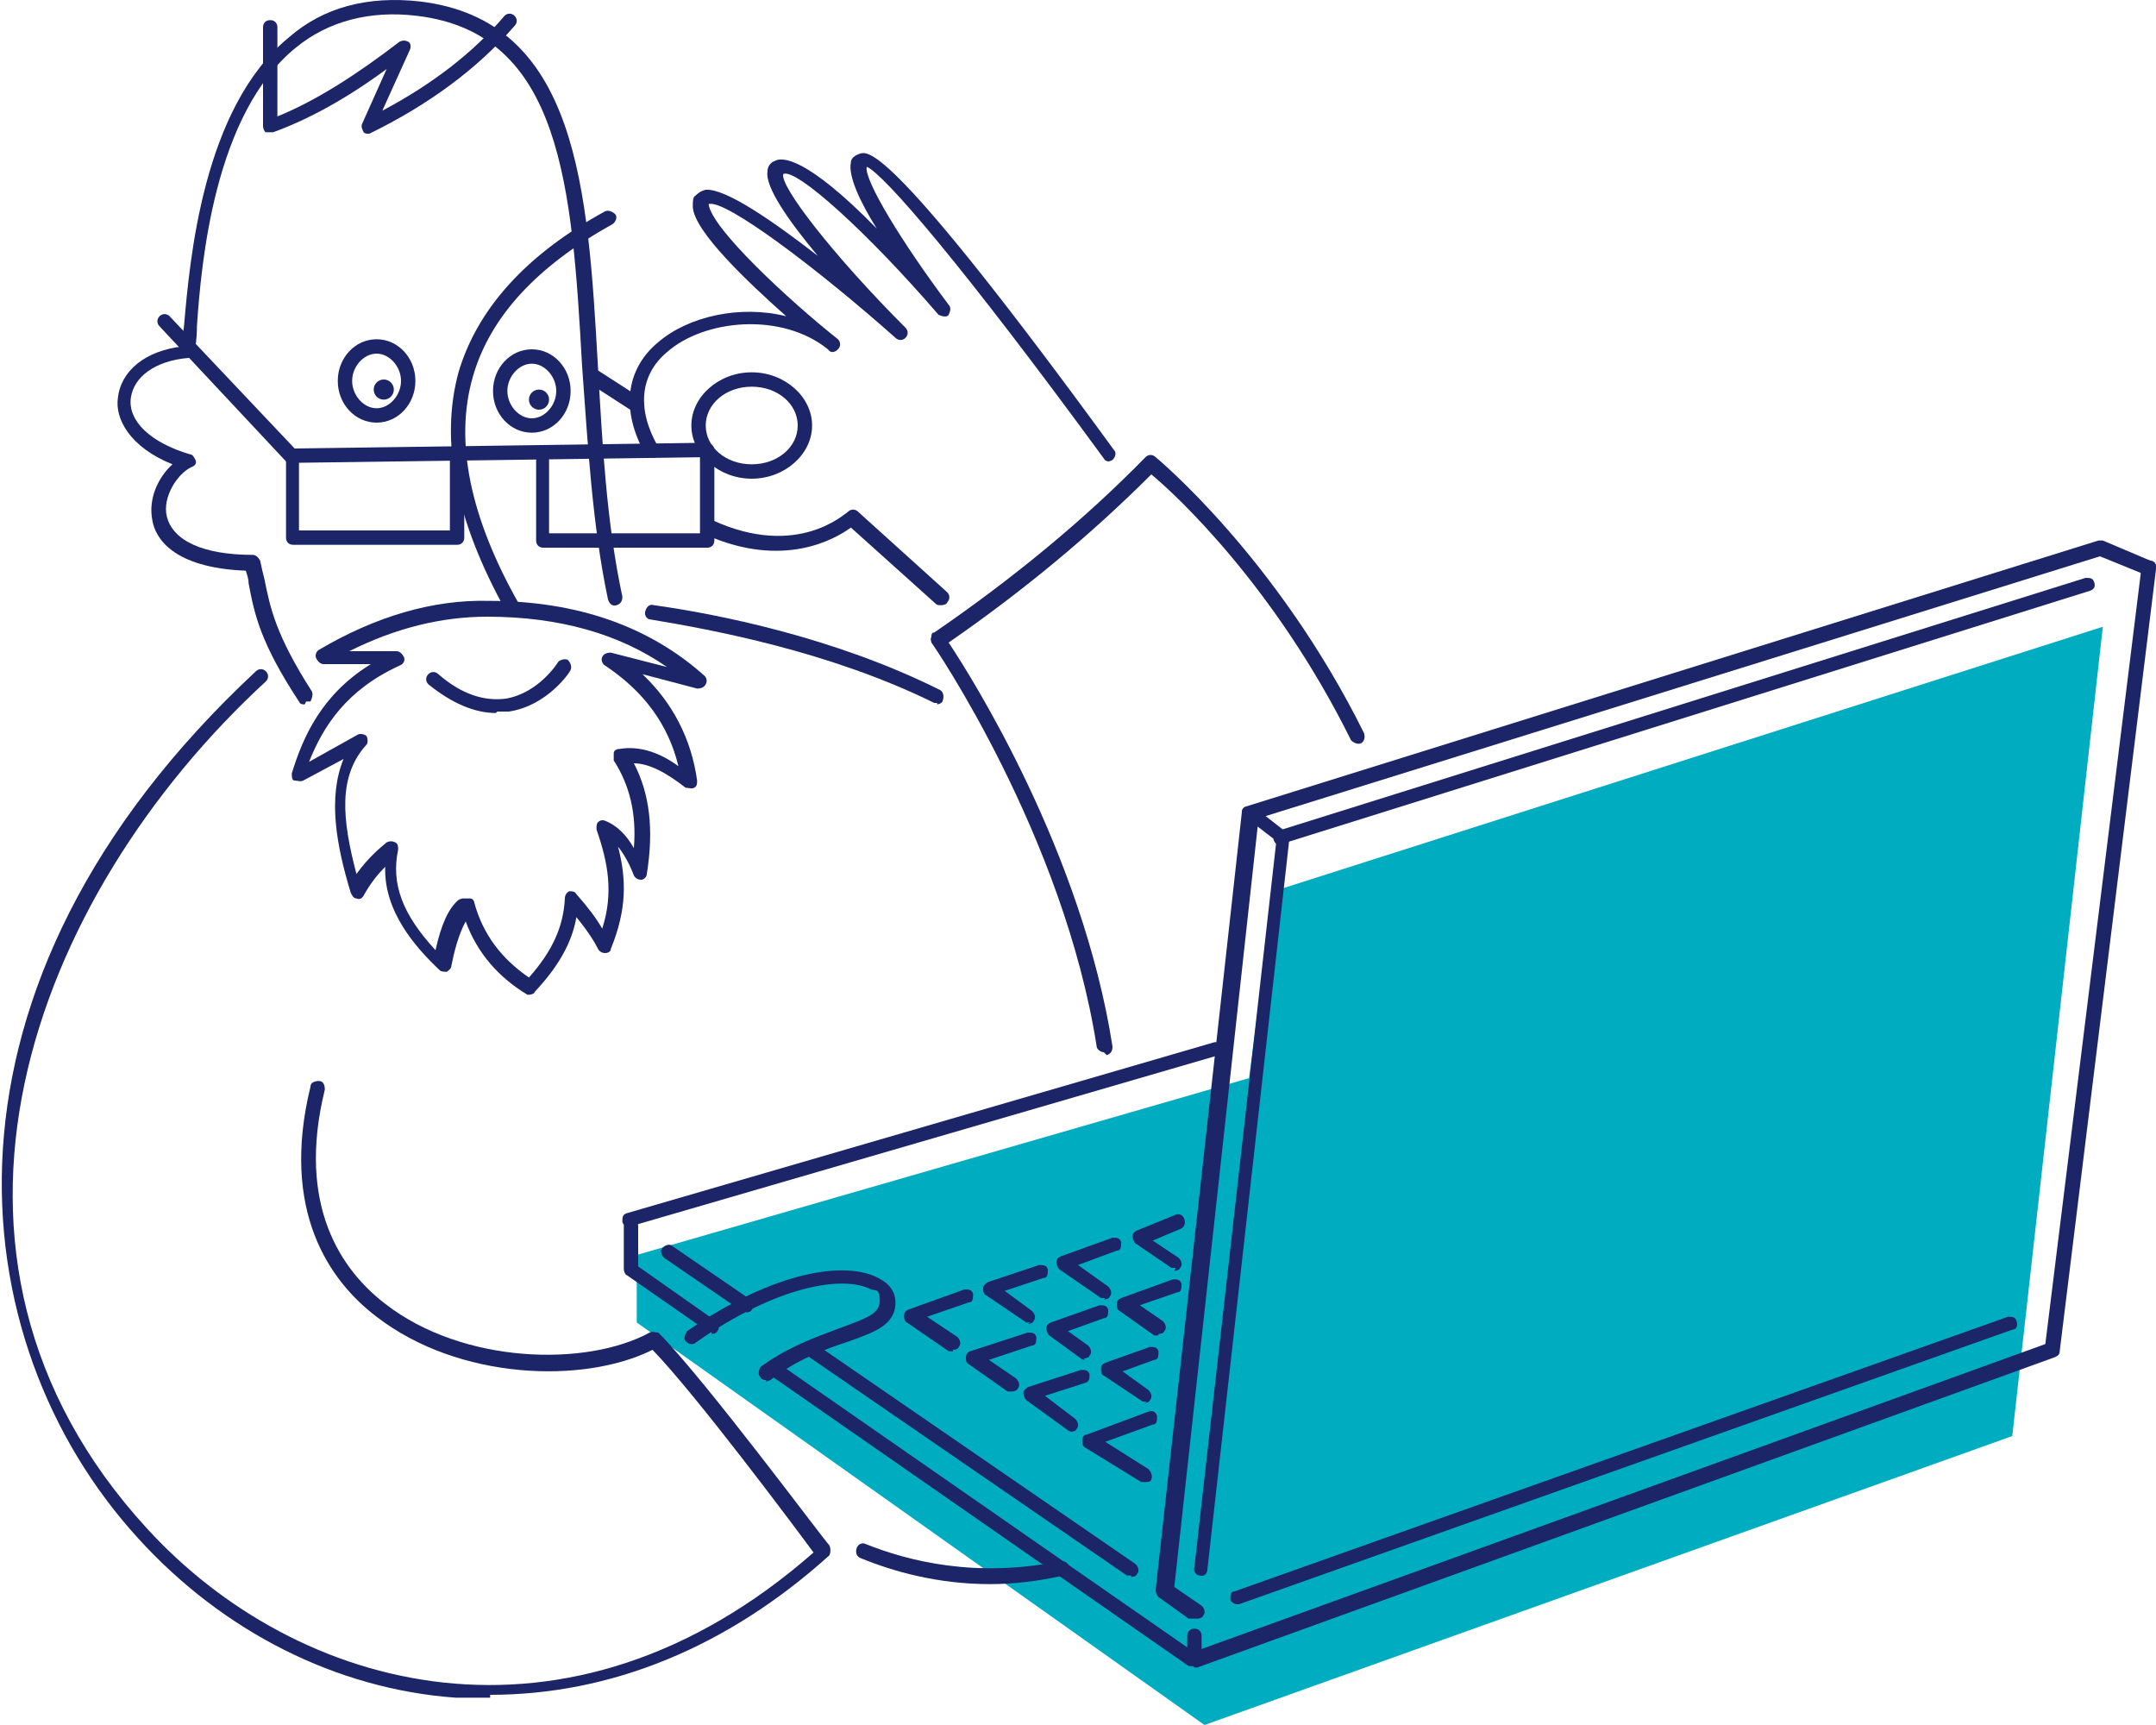 <?xml version="1.0" encoding="UTF-8"?> <svg xmlns="http://www.w3.org/2000/svg" id="Layer_2" version="1.1" viewBox="0 0 150 120"><defs><style> .st0 { fill: #00adc0; } .st1 { fill: #1b2567; } </style></defs><g id="Layer_1-2"><g><polygon class="st0" points="146.3 43.6 140 99.9 83.8 120 44.3 92 44.3 87.3 86.9 75 88.6 62 146.3 43.6"></polygon><path class="st1" d="M21.2,49c-.2,0-.3,0-.4-.2-2.7-4.1-3.1-6.1-3.5-8.2,0-.3-.1-.6-.2-.9-5.1-.2-6.3-2.3-6.5-3.5-.3-1.5.4-3,1.4-3.9-3-1.2-4-3.2-3.8-4.6.2-1.9,1.9-3.3,4.5-3.6,0-.4,0-.8.1-1.4.4-4.6,1.3-15.2,7.3-20.1C22.5.5,25.6-.3,29.2.1c11,1.3,11.7,13,12.4,25.4.3,5.3.6,10.9,1.7,16,0,.3-.1.5-.4.6s-.5-.1-.6-.4c-1.1-5.2-1.4-10.8-1.8-16.2-.7-12.5-1.4-23.2-11.5-24.4-3.3-.4-6.2.4-8.4,2.2-5.7,4.6-6.6,15-6.9,19.4,0,.9-.1,1.5-.2,1.8,0,.2-.2.4-.4.4-2.3.2-3.8,1.3-4,2.8-.2,1.6,1.4,3.1,4.1,3.9.2,0,.3.2.4.4s0,.4-.3.5c-1,.5-2,2.1-1.7,3.4.4,1.7,2.5,2.7,6,2.7.2,0,.4.2.5.4.1.5.2.9.3,1.3.4,2,.8,3.9,3.3,7.8.1.2,0,.5-.1.7,0,0-.2,0-.3,0Z"></path><path class="st1" d="M25.6,9.3c-.1,0-.2,0-.3-.1-.1-.2-.2-.4-.1-.6l1.7-3.8c-2.7,2-5.4,3.5-7.9,4.4-.1,0-.3,0-.5,0-.1,0-.2-.3-.2-.4V1.9c0-.3.2-.5.5-.5s.5.2.5.5v6.2c2.7-1.1,5.5-2.9,8.5-5.2.2-.1.4-.1.6,0,.2.1.2.4.1.6l-1.9,4.2c3.4-1.8,6.3-4,8.5-6.6.2-.2.5-.2.7,0s.2.5,0,.7c-2.6,3-6,5.5-10.1,7.5,0,0-.1,0-.2,0Z"></path><path class="st1" d="M35.6,42.8c-.2,0-.3,0-.4-.3-3.5-6.3-4.6-11.8-3.3-16.6,1.3-4.4,4.7-8.2,10.2-11.2.2-.1.5,0,.7.2s0,.6-.2.7c-5.2,2.9-8.5,6.4-9.7,10.6-1.3,4.5-.2,9.8,3.2,15.8.1.2,0,.6-.2.7,0,0-.2,0-.2,0Z"></path><path class="st1" d="M26.2,29.4c-1.5,0-2.7-1.3-2.7-2.9s1.2-2.9,2.7-2.9,2.7,1.3,2.7,2.9-1.2,2.9-2.7,2.9ZM26.2,24.6c-.9,0-1.7.9-1.7,1.9s.8,1.9,1.7,1.9,1.7-.9,1.7-1.9-.8-1.9-1.7-1.9Z"></path><path class="st1" d="M37,30.1c-1.5,0-2.7-1.3-2.7-2.9s1.2-2.9,2.7-2.9,2.7,1.3,2.7,2.9-1.2,2.9-2.7,2.9ZM37,25.3c-.9,0-1.7.9-1.7,1.9s.8,1.9,1.7,1.9,1.7-.9,1.7-1.9-.8-1.9-1.7-1.9Z"></path><ellipse class="st1" cx="26.7" cy="27.1" rx=".7" ry=".7"></ellipse><ellipse class="st1" cx="37.5" cy="27.8" rx=".7" ry=".7"></ellipse><path class="st1" d="M37,69.2c0,0-.2,0-.3,0-2-1.2-3.5-2.9-4.3-5.1-.5.9-.8,2.1-1,3.1,0,.2-.2.3-.3.4-.2,0-.4,0-.5-.1-1.7-1.6-3.9-4.1-3.8-7.2-.5.5-1,1.1-1.5,2-.1.2-.3.3-.5.2-.2,0-.3-.2-.4-.4-1-3.3-1.6-6.6-.5-9.3l-2.8,1.5c-.2.1-.4,0-.6,0s-.2-.3-.2-.5c.8-2.6,2.1-5.5,5.5-7.6h-3.3c-.2,0-.4-.2-.5-.4s0-.5.2-.6c3.9-2.3,7.9-3.5,11.8-3.4,6.2,0,11.2,1.8,15,5.2.2.2.2.4.1.6s-.3.3-.6.3l-3.8-1c2.1,2,3.4,4.5,3.8,7.4,0,.2,0,.4-.2.5-.2.1-.4,0-.6,0-1.4-1.1-2.6-1.7-3.6-1.7,1.1,2.1,1.4,4.6.9,7.7,0,.2-.2.4-.4.4-.2,0-.4-.1-.5-.3-.3-.8-.7-1.5-1.1-2,.6,2.3.6,4.4-.5,7.1,0,.2-.2.3-.4.3-.2,0-.4-.1-.5-.3-.2-.4-.6-1.1-1.5-2.2-.3,1.8-1.3,3.5-2.9,5.2,0,.1-.2.2-.4.2h0ZM32.6,62.5s0,0,.1,0c.2,0,.3.2.3.3.6,2.2,1.9,3.9,3.8,5.2,1.6-1.8,2.4-3.5,2.5-5.5,0-.2.1-.4.3-.5.2,0,.4,0,.5.2.8.9,1.4,1.7,1.8,2.4.8-2.5.4-4.6-.4-6.9,0-.2,0-.4.1-.5.1-.1.3-.2.5-.1.8.3,1.5,1,2,1.9.2-2.4-.3-4.4-1.4-6.1,0-.1,0-.3,0-.5,0-.2.2-.3.4-.3,1.2-.2,2.6.1,4.1,1.2-.7-2.9-2.4-5.2-5.1-7-.2-.1-.3-.4-.2-.6s.3-.3.6-.3l3.9,1c-3.3-2.3-7.5-3.5-12.5-3.5h0c-3.2,0-6.4.8-9.6,2.4h3.3c.2,0,.4.2.5.4s0,.5-.3.6c-3.7,1.7-5.3,4.2-6.3,6.7l3.4-1.9c.2-.1.5,0,.6.1.1.2.1.5,0,.6-2,2.2-1.7,5.2-.7,9,.8-1.1,1.5-1.7,2.1-2.2.2-.1.4-.1.6,0s.2.3.2.5c-.5,2.4.3,4.5,2.6,7,.4-1.8.9-2.9,1.6-3.5,0,0,.2-.1.3-.1h0Z"></path><path class="st1" d="M34.5,49.6c-1.5,0-3.1-.7-4.7-2-.2-.2-.2-.5,0-.7s.5-.2.7,0c1.6,1.4,3.2,1.9,4.7,1.7,2.3-.4,3.6-2.5,3.6-2.5.1-.2.5-.3.7-.2.2.2.3.5.2.7,0,.1-1.6,2.5-4.3,2.9-.3,0-.5,0-.8,0Z"></path><path class="st1" d="M20.3,32.3c-.1,0-.3,0-.4-.2l-8.8-9.4c-.2-.2-.2-.5,0-.7.2-.2.5-.2.7,0l8.7,9.2,28.7-.4c.2,0,.5.2.5.5,0,.3-.2.5-.5.5l-28.9.4h0Z"></path><path class="st1" d="M31.8,37.9h-11.4c-.3,0-.5-.2-.5-.5v-5.6c0-.3.1-.5.4-.5.3,0,.5.2.5.5v5.1h10.5v-5.3c0-.3.2-.5.5-.5s.5.2.5.5v5.8c0,.3-.2.5-.5.5h0Z"></path><path class="st1" d="M49.2,38.1h-11.4c-.3,0-.5-.2-.5-.5v-5.6c0-.3.1-.5.4-.5.2,0,.5.2.5.5v5.1h10.5v-5.3c0-.3.2-.5.5-.5s.5.2.5.5v5.8c0,.3-.2.5-.5.5h0Z"></path><path class="st1" d="M77.2,32.1c-.1,0-.3,0-.4-.2-9.8-13.4-15.3-19.8-16.5-20.3-.2.9,2.4,5.2,5.7,9.6.2.2.1.5,0,.7s-.5.1-.7,0c-5-5.8-9.9-10.2-10.8-9.8-.3.8,3.5,5.7,8.5,10.7.2.2.2.5,0,.7s-.5.2-.7,0c-5.4-4.8-11.9-9.7-13-9.3h0c.2,1.7,5.6,6.7,9,9.4.2.2.2.5,0,.7-.2.2-.5.3-.7,0-3.2-2.6-8.6-2.1-11.2.2-1.9,1.6-2.1,4-.6,6.6.1.2,0,.6-.2.7-.2.1-.5,0-.7-.2-1.7-3-1.4-5.9.9-7.8,2.1-1.8,5.7-2.6,8.9-1.8-2.7-2.4-6.4-5.9-6.5-7.6,0-.4,0-.7.2-.8.1-.1.3-.3.7-.4,1.4-.1,4.7,2.2,7.8,4.6-2-2.4-3.7-4.8-3.5-5.9,0-.3.2-.6.5-.7.5-.3,2.2-.3,7.1,4.7-1.2-1.9-2-3.7-1.8-4.6,0-.3.3-.5.6-.6.6-.2,2.1-.8,17.7,20.6.2.2.1.5-.1.7,0,0-.2.1-.3.1h0Z"></path><path class="st1" d="M65.4,42.1c-.1,0-.2,0-.3-.1l-5.9-5.3c-1.1.8-4.7,2.9-10.1.5-.2-.1-.4-.4-.2-.7s.4-.4.7-.3c5.9,2.7,9.2-.5,9.4-.6.2-.2.5-.2.7,0l6.2,5.6c.2.2.2.5,0,.7,0,.1-.2.2-.4.2h0Z"></path><path class="st1" d="M34.1,118.1c-.8,0-1.6,0-2.4,0-8.3-.6-16.2-4.6-22.1-11.1-12.5-13.7-15.3-38.4,8.2-60.3.2-.2.5-.2.7,0,.2.2.2.5,0,.7C2.2,62.4-7.2,87.3,10.2,106.3c10.4,11.4,29.3,16.7,46.4,1.7-1.4-1.9-8.2-11-11.2-14.1-4.8,2.4-13.5,2.1-19.2-2.3-3.3-2.5-6.7-7.4-4.6-16,0-.3.3-.4.6-.4s.4.3.4.6c-2,8.1,1.2,12.6,4.2,14.9,5.4,4.2,14,4.4,18.4,2,.2-.1.4,0,.6,0,3.2,3.2,11.5,14.4,11.9,14.8.1.2.1.5,0,.7-7.1,6.4-15.2,9.7-23.6,9.7h0Z"></path><path class="st1" d="M53.3,96c-.1,0-.3,0-.4-.2-.2-.2-.1-.5,0-.7,1.9-1.4,3.9-2.1,5.5-2.7,1.9-.7,2.8-1,2.8-1.9s-.3-.7-.6-.8c-1.9-1-6.5-.3-12.2,3.7-.2.2-.5.1-.7-.1-.2-.2,0-.5.1-.7,6.1-4.2,11-4.9,13.3-3.7.8.4,1.2,1,1.2,1.7,0,1.6-1.5,2.1-3.5,2.8-1.5.5-3.4,1.2-5.2,2.6,0,0-.2.1-.3.1h0Z"></path><path class="st1" d="M68.9,110.2c-3.7,0-6.8-.9-9-1.8-.3-.1-.4-.4-.3-.7.1-.3.4-.4.6-.3,3,1.2,7.7,2.4,13.6,1.2.3,0,.5.1.6.4s-.1.5-.4.6c-1.8.4-3.5.6-5.1.6h0Z"></path><path class="st1" d="M83,115.9c0,0-.2,0-.3,0l-29.2-20.3c-.2-.2-.3-.5-.1-.7.2-.2.5-.3.7-.1l28.5,19.8v-.8c0-.3.2-.5.5-.5s.5.2.5.5v1.7c0,.2,0,.4-.3.4,0,0-.1,0-.2,0h0Z"></path><path class="st1" d="M78.7,109.6c0,0-.2,0-.3,0l-22.4-15.4c-.2-.2-.3-.5-.1-.7.2-.2.5-.3.7-.1l22.4,15.4c.2.2.3.5.1.7,0,.1-.2.2-.4.2h0Z"></path><path class="st1" d="M51.9,91.2c0,0-.2,0-.3,0l-5.4-3.7c-.2-.2-.3-.5-.1-.7.2-.2.5-.3.7-.1l5.4,3.7c.2.2.3.5.1.7,0,.1-.2.2-.4.2h0Z"></path><path class="st1" d="M49.5,92.6c0,0-.2,0-.3,0l-5.6-3.9c-.1,0-.2-.3-.2-.4v-3c0-.3.2-.5.5-.5s.5.2.5.5v2.8l5.4,3.8c.2.2.3.5.1.7,0,.1-.2.2-.4.2h0Z"></path><path class="st1" d="M43.8,85.4c-.2,0-.4-.1-.5-.4,0-.3,0-.5.3-.6l40.9-11.9c.3,0,.5,0,.6.3,0,.3,0,.5-.3.6l-40.9,11.9s0,0-.1,0h0Z"></path><path class="st1" d="M83,112.6c0,0-.2,0-.3,0l-2.1-1.5c-.1-.1-.2-.3-.2-.5l6-54.1c0-.2.1-.3.3-.4.2,0,.4,0,.5,0l2.3,1.8c.1.1.2.3.2.5l-5.7,50.8c0,.3-.3.5-.5.4-.3,0-.5-.3-.4-.6l5.7-50.5-1.3-1-5.8,52.9,1.9,1.3c.2.2.3.5.1.7,0,.1-.2.2-.4.2h0Z"></path><path class="st1" d="M89.1,58.8c-.2,0-.4-.1-.5-.4,0-.3,0-.5.3-.6l56.2-17.6c.3,0,.5,0,.6.3s0,.5-.3.6l-56.2,17.6s0,0-.1,0Z"></path><path class="st1" d="M83,115.9c-.2,0-.4-.1-.5-.3,0-.3,0-.6.3-.6l59.5-21.5,6.7-54.1c0-.3.3-.5.6-.4.3,0,.5.3.4.6l-6.7,54.4c0,.2-.1.3-.3.4l-59.7,21.6c0,0-.1,0-.2,0Z"></path><path class="st1" d="M86.1,111.6c-.2,0-.4-.1-.5-.3,0-.3,0-.6.3-.6l53.8-19.1c.3,0,.5,0,.6.3s0,.6-.3.6l-53.8,19.1c0,0-.1,0-.2,0Z"></path><path class="st1" d="M86.9,57.1c-.2,0-.4-.1-.5-.4,0-.3,0-.5.3-.6l59.3-18.5c.1,0,.2,0,.3,0l3.3,1.4c.3.1.4.4.3.7-.1.3-.4.4-.6.3l-3.2-1.3-59.1,18.4s0,0-.1,0h0Z"></path><path class="st1" d="M52.3,33.3c-2.3,0-4.2-1.7-4.2-3.7s1.9-3.7,4.2-3.7,4.2,1.7,4.2,3.7-1.9,3.7-4.2,3.7ZM52.3,26.9c-1.8,0-3.2,1.2-3.2,2.7s1.4,2.7,3.2,2.7,3.2-1.2,3.2-2.7-1.4-2.7-3.2-2.7Z"></path><path class="st1" d="M76.8,73.2c-.2,0-.5-.2-.5-.4-2.3-14.7-11.4-28-11.5-28.1,0-.1-.1-.2,0-.4,0-.1,0-.3.2-.3,5.4-3.7,10.4-7.8,14.7-12.2.2-.2.5-.2.7,0,0,0,8.4,6.9,14.5,19.2.1.3,0,.6-.2.7s-.5,0-.7-.2c-5.3-10.7-12.2-17.1-13.9-18.5-4.2,4.2-8.9,8.1-14.1,11.7,1.6,2.4,9.3,14.6,11.4,28.1,0,.3-.1.5-.4.6h0,0Z"></path><path class="st1" d="M65.2,48.9c0,0-.1,0-.2,0-7.3-3.6-15.5-5.1-19.7-5.8-.3,0-.5-.3-.4-.6s.3-.5.6-.4c4.3.6,12.5,2.2,19.9,5.9.2.1.3.4.2.7,0,.2-.3.3-.4.3Z"></path><path class="st1" d="M44.3,28.6c0,0-.2,0-.3,0l-3.1-2c-.2-.2-.3-.5-.1-.7.1-.2.5-.3.7-.2l3.1,2c.2.2.3.5.1.7,0,.2-.3.2-.4.2Z"></path><path class="st1" d="M66.3,94c0,0-.2,0-.3,0l-2.9-2c-.2-.1-.2-.3-.2-.5s.1-.3.3-.4l3.9-1.4c.3,0,.5,0,.6.3,0,.3,0,.6-.3.6l-2.9,1,2.1,1.4c.2.2.3.5.1.7,0,.1-.2.2-.4.2h0Z"></path><path class="st1" d="M70.4,96.8c0,0-.2,0-.3,0l-2.7-1.9c-.2-.1-.2-.3-.2-.5s.2-.4.3-.4l4-1.3c.3,0,.5,0,.6.3,0,.3,0,.6-.3.6l-3,1,1.9,1.3c.2.2.3.5.1.7,0,.1-.2.2-.4.2h0Z"></path><path class="st1" d="M74.6,99.6c0,0-.2,0-.3-.1l-2.9-2.1c-.1-.1-.2-.3-.2-.5,0-.2.2-.3.3-.4l3.7-1.2c.3,0,.5,0,.6.3,0,.3,0,.5-.3.6l-2.8.9,2.1,1.6c.2.2.3.5.1.7,0,.1-.2.2-.4.2h0Z"></path><path class="st1" d="M79.7,103.1c0,0-.2,0-.3,0l-3.9-2.4c-.2-.1-.2-.3-.2-.5,0-.2.1-.4.3-.4l4.3-1.6c.3-.1.5,0,.6.3,0,.3,0,.6-.3.6l-3.3,1.2,3,1.9c.2.2.3.5.2.7,0,.2-.3.2-.4.2h0Z"></path><path class="st1" d="M71.7,92c0,0-.2,0-.3,0l-2.8-1.9c-.2-.1-.2-.3-.2-.5,0-.2.2-.3.3-.4l3.6-1.2c.3,0,.5,0,.6.3,0,.3,0,.6-.3.6l-2.7.9,1.9,1.4c.2.2.3.5.1.7,0,.1-.2.2-.4.2h0Z"></path><path class="st1" d="M75.5,94.6c0,0-.2,0-.3-.1l-2.2-1.6c-.1-.1-.2-.3-.2-.5s.1-.3.3-.4l3.4-1.2c.3,0,.5,0,.6.3,0,.3,0,.6-.3.6l-2.5.9,1.4,1c.2.2.3.5.1.7,0,.1-.2.2-.4.2h0Z"></path><path class="st1" d="M79.8,97.5c0,0-.2,0-.3,0l-2.7-1.8c-.2-.1-.2-.3-.2-.5s.1-.3.3-.4l3.1-1.1c.3,0,.5,0,.6.3,0,.3,0,.6-.3.6l-2.2.8,1.8,1.3c.2.2.3.5.1.7,0,.1-.2.2-.4.2h0Z"></path><path class="st1" d="M76.9,90.3c0,0-.2,0-.3,0l-2.9-2c-.1-.1-.2-.3-.2-.5,0-.2.1-.3.3-.4l3.6-1.3c.3,0,.5,0,.6.3,0,.3,0,.6-.3.6l-2.7,1,2.1,1.5c.2.2.3.5.1.7,0,.1-.2.2-.4.2h0Z"></path><path class="st1" d="M80.6,92.9c0,0-.2,0-.3,0l-2.4-1.7c-.2-.1-.2-.3-.2-.5s.1-.3.3-.4l3.6-1.3c.3,0,.5,0,.6.3,0,.3,0,.6-.3.6l-2.6.9,1.6,1.1c.2.2.3.5.1.7,0,.1-.2.2-.4.2h0Z"></path><path class="st1" d="M81.8,88.2c0,0-.2,0-.3,0l-2.5-1.7c-.1-.1-.2-.3-.2-.5,0-.2.1-.3.3-.4l2.7-1.1c.2-.1.5,0,.6.3s0,.6-.3.7l-1.9.8,1.8,1.2c.2.2.3.5.1.7,0,.1-.2.2-.4.2h0Z"></path></g></g></svg> 